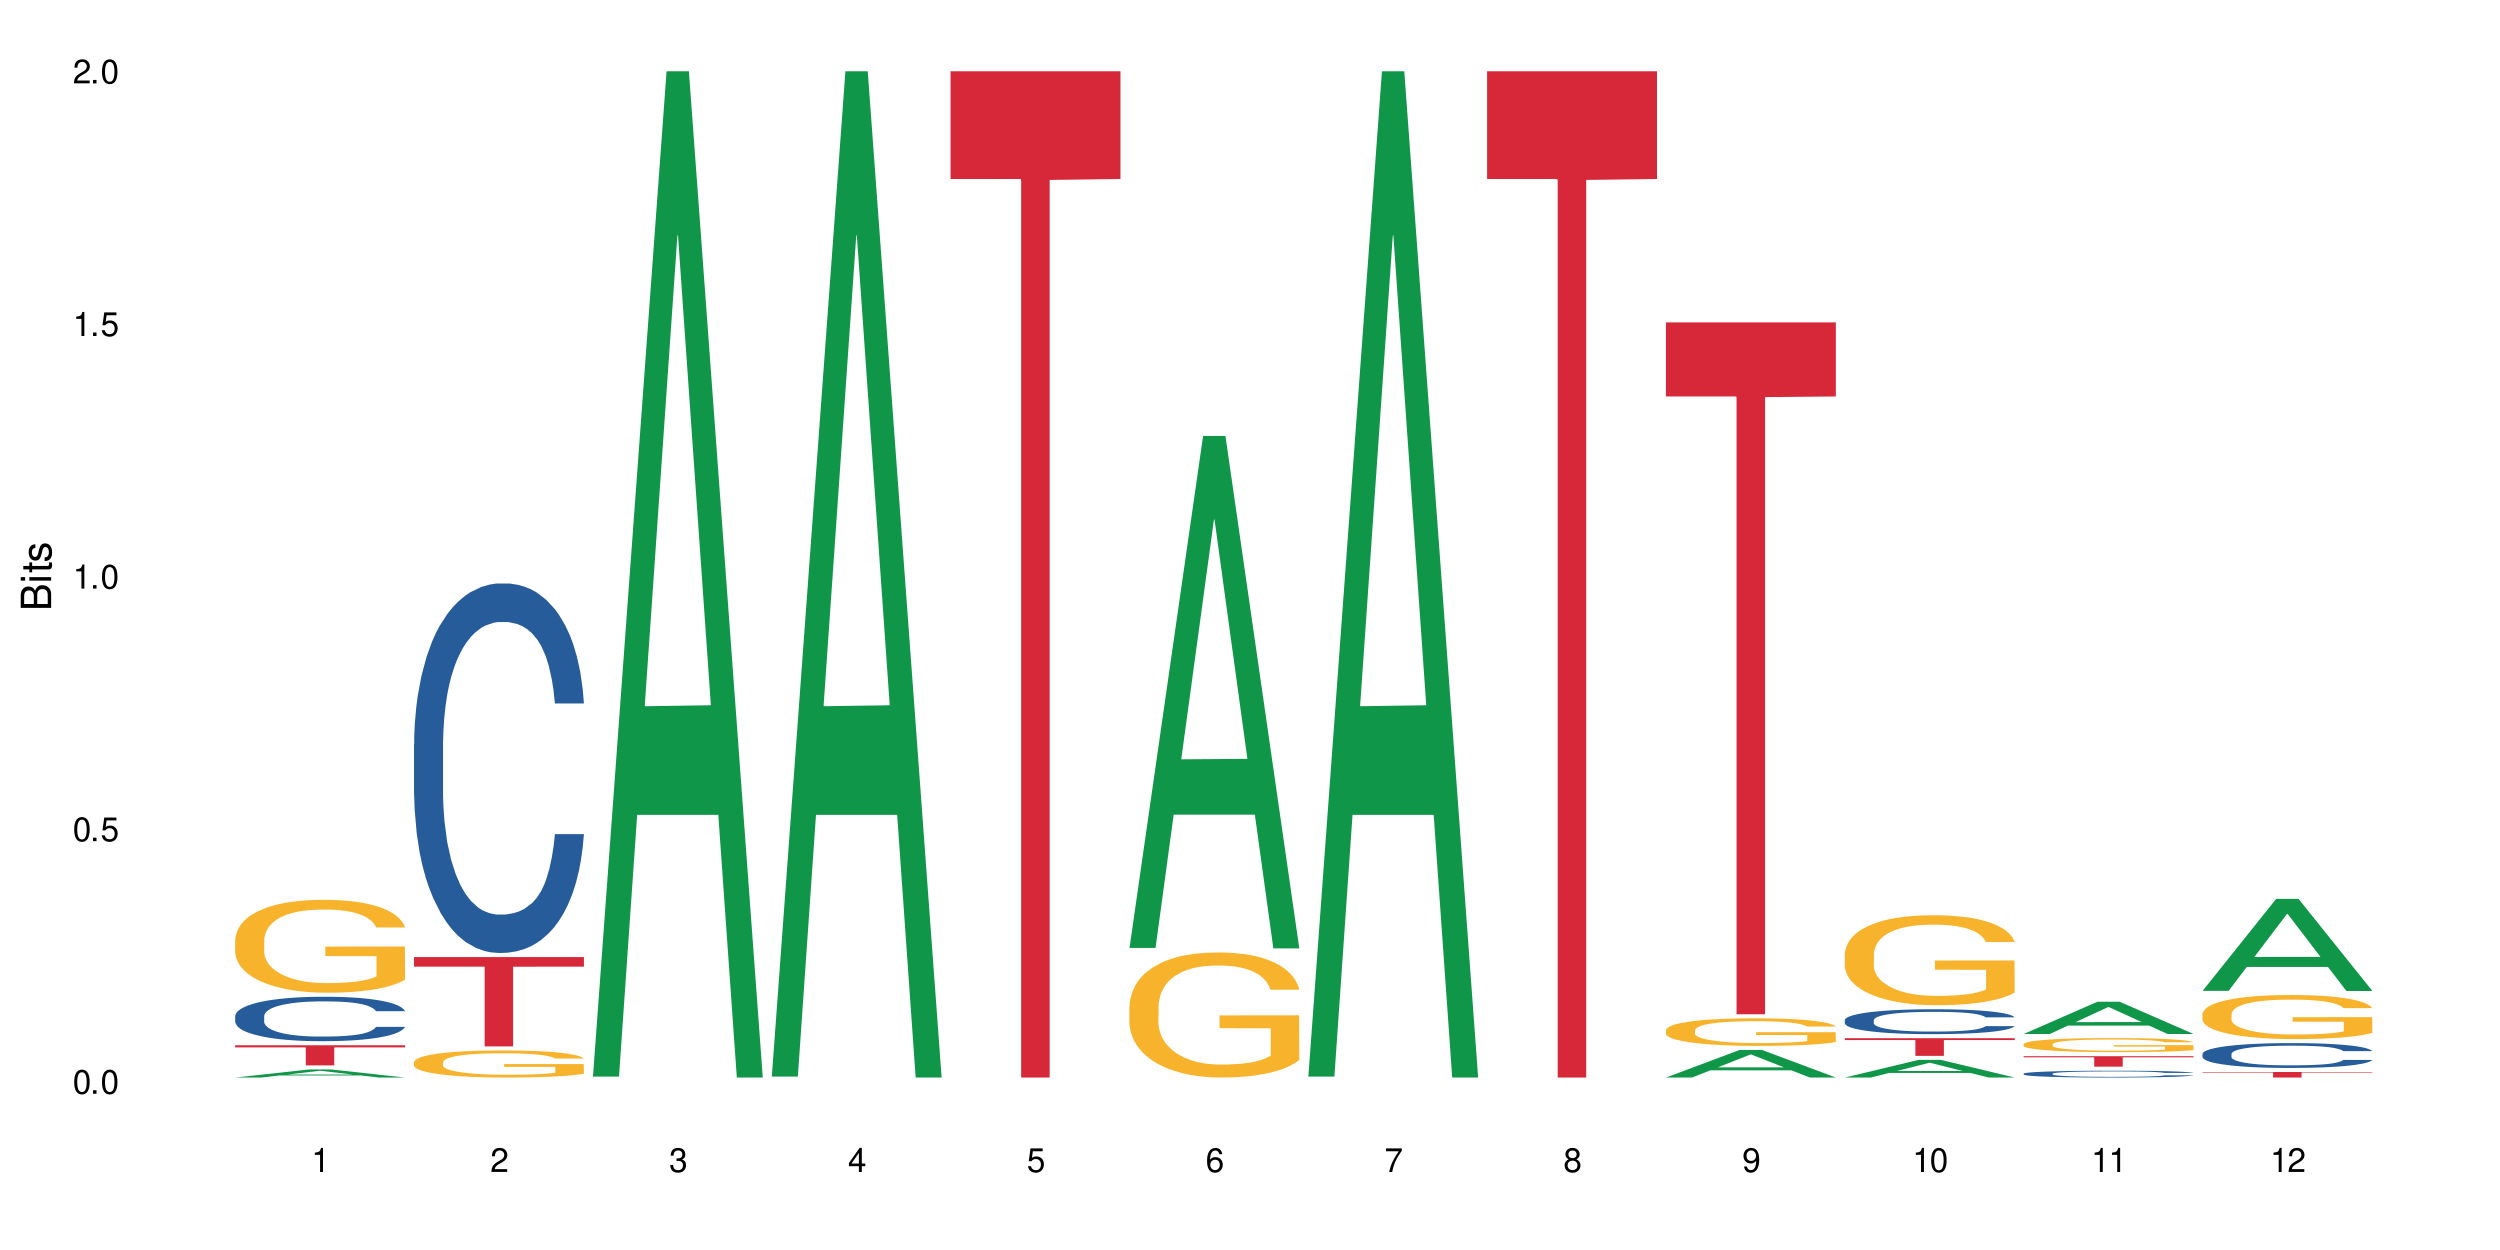 <?xml version="1.0" encoding="UTF-8"?>
<svg xmlns="http://www.w3.org/2000/svg" xmlns:xlink="http://www.w3.org/1999/xlink" width="720" height="360" viewBox="0 0 720 360">
<defs>
<g>
<g id="glyph-0-0">
</g>
<g id="glyph-0-1">
<path d="M 2.641 -6.938 C 2 -6.938 1.422 -6.656 1.078 -6.172 C 0.641 -5.562 0.406 -4.641 0.406 -3.359 C 0.406 -1.016 1.188 0.219 2.641 0.219 C 4.078 0.219 4.859 -1.016 4.859 -3.297 C 4.859 -4.641 4.656 -5.547 4.203 -6.172 C 3.844 -6.656 3.281 -6.938 2.641 -6.938 Z M 2.641 -6.188 C 3.547 -6.188 4 -5.25 4 -3.375 C 4 -1.406 3.562 -0.484 2.625 -0.484 C 1.734 -0.484 1.281 -1.438 1.281 -3.344 C 1.281 -5.25 1.734 -6.188 2.641 -6.188 Z M 2.641 -6.188 "/>
</g>
<g id="glyph-0-2">
<path d="M 1.828 -1 L 0.828 -1 L 0.828 0 L 1.828 0 Z M 1.828 -1 "/>
</g>
<g id="glyph-0-3">
<path d="M 4.562 -6.797 L 1.062 -6.797 L 0.547 -3.094 L 1.328 -3.094 C 1.719 -3.562 2.047 -3.734 2.578 -3.734 C 3.484 -3.734 4.062 -3.109 4.062 -2.094 C 4.062 -1.125 3.484 -0.531 2.578 -0.531 C 1.828 -0.531 1.375 -0.906 1.188 -1.672 L 0.328 -1.672 C 0.453 -1.109 0.547 -0.844 0.75 -0.594 C 1.125 -0.078 1.828 0.219 2.594 0.219 C 3.969 0.219 4.922 -0.781 4.922 -2.219 C 4.922 -3.562 4.031 -4.484 2.719 -4.484 C 2.25 -4.484 1.859 -4.359 1.469 -4.062 L 1.734 -5.969 L 4.562 -5.969 Z M 4.562 -6.797 "/>
</g>
<g id="glyph-0-4">
<path d="M 2.484 -4.938 L 2.484 0 L 3.328 0 L 3.328 -6.938 L 2.766 -6.938 C 2.469 -5.875 2.281 -5.734 0.984 -5.562 L 0.984 -4.938 Z M 2.484 -4.938 "/>
</g>
<g id="glyph-0-5">
<path d="M 4.859 -0.828 L 1.281 -0.828 C 1.359 -1.406 1.672 -1.781 2.5 -2.281 L 3.469 -2.828 C 4.406 -3.344 4.906 -4.062 4.906 -4.906 C 4.906 -5.484 4.672 -6.031 4.266 -6.406 C 3.859 -6.766 3.375 -6.938 2.719 -6.938 C 1.859 -6.938 1.219 -6.625 0.844 -6.031 C 0.609 -5.672 0.5 -5.234 0.484 -4.531 L 1.328 -4.531 C 1.359 -5.016 1.406 -5.281 1.531 -5.516 C 1.75 -5.938 2.188 -6.203 2.703 -6.203 C 3.469 -6.203 4.031 -5.641 4.031 -4.891 C 4.031 -4.344 3.719 -3.859 3.125 -3.516 L 2.234 -3 C 0.812 -2.172 0.406 -1.531 0.328 -0.016 L 4.859 -0.016 Z M 4.859 -0.828 "/>
</g>
<g id="glyph-0-6">
<path d="M 2.125 -3.188 L 2.578 -3.188 C 3.5 -3.188 3.984 -2.766 3.984 -1.922 C 3.984 -1.062 3.469 -0.531 2.594 -0.531 C 1.656 -0.531 1.203 -1 1.156 -2.016 L 0.312 -2.016 C 0.344 -1.453 0.438 -1.094 0.609 -0.781 C 0.953 -0.109 1.625 0.219 2.547 0.219 C 3.953 0.219 4.859 -0.625 4.859 -1.938 C 4.859 -2.828 4.516 -3.297 3.703 -3.594 C 4.344 -3.844 4.656 -4.328 4.656 -5.031 C 4.656 -6.219 3.875 -6.938 2.578 -6.938 C 1.203 -6.938 0.484 -6.172 0.453 -4.703 L 1.297 -4.703 C 1.312 -5.125 1.344 -5.359 1.453 -5.578 C 1.641 -5.969 2.062 -6.203 2.594 -6.203 C 3.344 -6.203 3.797 -5.75 3.797 -5 C 3.797 -4.516 3.609 -4.219 3.25 -4.047 C 3.016 -3.953 2.703 -3.922 2.125 -3.906 Z M 2.125 -3.188 "/>
</g>
<g id="glyph-0-7">
<path d="M 3.141 -1.672 L 3.141 0 L 3.984 0 L 3.984 -1.672 L 4.984 -1.672 L 4.984 -2.438 L 3.984 -2.438 L 3.984 -6.938 L 3.359 -6.938 L 0.266 -2.578 L 0.266 -1.672 Z M 3.141 -2.438 L 1 -2.438 L 3.141 -5.5 Z M 3.141 -2.438 "/>
</g>
<g id="glyph-0-8">
<path d="M 4.781 -5.125 C 4.609 -6.266 3.891 -6.938 2.844 -6.938 C 2.094 -6.938 1.422 -6.578 1.031 -5.953 C 0.594 -5.266 0.406 -4.422 0.406 -3.172 C 0.406 -2 0.578 -1.25 0.984 -0.641 C 1.359 -0.078 1.953 0.219 2.703 0.219 C 3.984 0.219 4.922 -0.75 4.922 -2.094 C 4.922 -3.375 4.062 -4.281 2.844 -4.281 C 2.172 -4.281 1.641 -4.031 1.281 -3.516 C 1.281 -5.234 1.828 -6.188 2.797 -6.188 C 3.391 -6.188 3.797 -5.797 3.938 -5.125 Z M 2.734 -3.531 C 3.547 -3.531 4.062 -2.953 4.062 -2.031 C 4.062 -1.156 3.484 -0.531 2.703 -0.531 C 1.922 -0.531 1.328 -1.188 1.328 -2.078 C 1.328 -2.938 1.906 -3.531 2.734 -3.531 Z M 2.734 -3.531 "/>
</g>
<g id="glyph-0-9">
<path d="M 4.984 -6.797 L 0.438 -6.797 L 0.438 -5.969 L 4.109 -5.969 C 2.5 -3.656 1.828 -2.234 1.328 0 L 2.219 0 C 2.594 -2.172 3.453 -4.047 4.984 -6.094 Z M 4.984 -6.797 "/>
</g>
<g id="glyph-0-10">
<path d="M 3.75 -3.656 C 4.469 -4.094 4.688 -4.438 4.688 -5.078 C 4.688 -6.172 3.844 -6.938 2.641 -6.938 C 1.438 -6.938 0.594 -6.172 0.594 -5.094 C 0.594 -4.438 0.812 -4.094 1.516 -3.656 C 0.734 -3.266 0.359 -2.703 0.359 -1.922 C 0.359 -0.656 1.281 0.219 2.641 0.219 C 3.984 0.219 4.922 -0.656 4.922 -1.922 C 4.922 -2.703 4.531 -3.266 3.75 -3.656 Z M 2.641 -6.188 C 3.359 -6.188 3.812 -5.75 3.812 -5.062 C 3.812 -4.406 3.344 -3.984 2.641 -3.984 C 1.922 -3.984 1.453 -4.406 1.453 -5.078 C 1.453 -5.75 1.922 -6.188 2.641 -6.188 Z M 2.641 -3.266 C 3.484 -3.266 4.062 -2.719 4.062 -1.906 C 4.062 -1.078 3.484 -0.531 2.625 -0.531 C 1.797 -0.531 1.219 -1.094 1.219 -1.906 C 1.219 -2.719 1.781 -3.266 2.641 -3.266 Z M 2.641 -3.266 "/>
</g>
<g id="glyph-0-11">
<path d="M 0.516 -1.578 C 0.672 -0.453 1.406 0.219 2.438 0.219 C 3.188 0.219 3.859 -0.141 4.266 -0.766 C 4.688 -1.453 4.891 -2.297 4.891 -3.547 C 4.891 -4.719 4.703 -5.453 4.312 -6.078 C 3.938 -6.641 3.344 -6.938 2.594 -6.938 C 1.297 -6.938 0.359 -5.969 0.359 -4.625 C 0.359 -3.344 1.234 -2.453 2.453 -2.453 C 3.094 -2.453 3.578 -2.672 4.016 -3.203 C 4 -1.484 3.469 -0.531 2.5 -0.531 C 1.906 -0.531 1.484 -0.906 1.359 -1.578 Z M 2.578 -6.203 C 3.375 -6.203 3.969 -5.531 3.969 -4.641 C 3.969 -3.797 3.391 -3.188 2.547 -3.188 C 1.734 -3.188 1.234 -3.766 1.234 -4.688 C 1.234 -5.562 1.797 -6.203 2.578 -6.203 Z M 2.578 -6.203 "/>
</g>
<g id="glyph-1-0">
</g>
<g id="glyph-1-1">
<path d="M 0 -0.953 L 0 -4.891 C 0 -5.719 -0.234 -6.344 -0.734 -6.797 C -1.188 -7.234 -1.812 -7.469 -2.5 -7.469 C -3.547 -7.469 -4.188 -7 -4.625 -5.875 C -4.984 -6.688 -5.625 -7.094 -6.531 -7.094 C -7.172 -7.094 -7.734 -6.859 -8.141 -6.391 C -8.562 -5.922 -8.75 -5.344 -8.75 -4.5 L -8.75 -0.953 Z M -4.984 -2.062 L -7.766 -2.062 L -7.766 -4.219 C -7.766 -4.844 -7.688 -5.203 -7.453 -5.5 C -7.219 -5.812 -6.859 -5.969 -6.375 -5.969 C -5.891 -5.969 -5.531 -5.812 -5.297 -5.5 C -5.062 -5.203 -4.984 -4.844 -4.984 -4.219 Z M -0.984 -2.062 L -4 -2.062 L -4 -4.781 C -4 -5.766 -3.438 -6.359 -2.484 -6.359 C -1.547 -6.359 -0.984 -5.766 -0.984 -4.781 Z M -0.984 -2.062 "/>
</g>
<g id="glyph-1-2">
<path d="M -6.281 -1.797 L -6.281 -0.797 L 0 -0.797 L 0 -1.797 Z M -8.75 -1.797 L -8.75 -0.797 L -7.484 -0.797 L -7.484 -1.797 Z M -8.75 -1.797 "/>
</g>
<g id="glyph-1-3">
<path d="M -6.281 -3.047 L -6.281 -2.016 L -8.016 -2.016 L -8.016 -1.016 L -6.281 -1.016 L -6.281 -0.172 L -5.469 -0.172 L -5.469 -1.016 L -0.719 -1.016 C -0.078 -1.016 0.281 -1.453 0.281 -2.234 C 0.281 -2.5 0.25 -2.719 0.188 -3.047 L -0.641 -3.047 C -0.609 -2.906 -0.594 -2.766 -0.594 -2.562 C -0.594 -2.141 -0.719 -2.016 -1.156 -2.016 L -5.469 -2.016 L -5.469 -3.047 Z M -6.281 -3.047 "/>
</g>
<g id="glyph-1-4">
<path d="M -4.531 -5.25 C -5.766 -5.25 -6.469 -4.422 -6.469 -2.969 C -6.469 -1.516 -5.719 -0.562 -4.547 -0.562 C -3.562 -0.562 -3.094 -1.062 -2.734 -2.562 L -2.516 -3.484 C -2.344 -4.188 -2.094 -4.469 -1.641 -4.469 C -1.047 -4.469 -0.641 -3.875 -0.641 -3 C -0.641 -2.453 -0.797 -2 -1.062 -1.75 C -1.25 -1.594 -1.422 -1.531 -1.875 -1.469 L -1.875 -0.406 C -0.422 -0.453 0.281 -1.266 0.281 -2.922 C 0.281 -4.5 -0.5 -5.516 -1.719 -5.516 C -2.656 -5.516 -3.172 -4.984 -3.469 -3.734 L -3.703 -2.766 C -3.891 -1.953 -4.156 -1.609 -4.594 -1.609 C -5.188 -1.609 -5.547 -2.125 -5.547 -2.938 C -5.547 -3.75 -5.203 -4.172 -4.531 -4.203 Z M -4.531 -5.25 "/>
</g>
</g>
</defs>
<rect x="-72" y="-36" width="864" height="432" fill="rgb(100%, 100%, 100%)" fill-opacity="1"/>
<path fill-rule="nonzero" fill="rgb(6.275%, 58.824%, 28.235%)" fill-opacity="1" d="M 67.73 310.332 L 67.785 310.328 L 88.957 308.008 L 95.387 308.008 L 116.664 310.332 L 109.188 310.332 L 103.855 309.727 L 80.488 309.727 L 75.258 310.332 L 67.73 310.332 L 82.734 309.473 L 101.711 309.473 L 92.25 308.387 L 92.145 308.383 L 92.039 308.391 L 82.684 309.473 L 82.734 309.473 Z M 67.73 310.332 "/>
<path fill-rule="nonzero" fill="rgb(14.51%, 36.078%, 60%)" fill-opacity="1" d="M 67.73 292.637 L 67.789 292.625 L 67.789 292.344 L 67.969 291.898 L 68.387 291.34 L 68.805 290.953 L 69.879 290.262 L 71.371 289.598 L 72.922 289.082 L 74.055 288.777 L 75.07 288.543 L 77.398 288.109 L 78.891 287.887 L 80.5 287.691 L 82.469 287.492 L 83.902 287.375 L 87.125 287.188 L 89.512 287.105 L 91.363 287.07 L 95.359 287.07 L 97.746 287.117 L 99.477 287.176 L 101.387 287.27 L 102.996 287.375 L 105.801 287.633 L 108.309 287.957 L 109.441 288.145 L 111.234 288.508 L 112.605 288.859 L 113.559 289.164 L 114.633 289.598 L 115.59 290.121 L 116.305 290.719 L 116.664 291.223 L 108.309 291.223 L 107.891 290.754 L 107.414 290.391 L 106.52 289.91 L 105.625 289.574 L 104.371 289.234 L 103.238 289.012 L 101.684 288.789 L 100.312 288.648 L 98.879 288.543 L 97.508 288.473 L 94.883 288.402 L 91.84 288.402 L 90.707 288.426 L 88.379 288.52 L 87.125 288.602 L 85.336 288.766 L 84.082 288.918 L 82.59 289.152 L 81.574 289.352 L 80.32 289.656 L 79.426 289.922 L 78.414 290.309 L 77.816 290.602 L 77.277 290.93 L 76.801 291.316 L 76.441 291.723 L 76.203 292.156 L 76.086 292.578 L 76.086 294.391 L 76.203 294.812 L 76.504 295.305 L 77.277 296.016 L 78.414 296.637 L 79.727 297.129 L 80.977 297.477 L 81.695 297.641 L 82.648 297.828 L 84.141 298.062 L 86.289 298.297 L 87.543 298.391 L 89.453 298.484 L 91.422 298.531 L 94.047 298.531 L 96.375 298.484 L 97.926 298.426 L 99.535 298.332 L 101.746 298.133 L 103.117 297.945 L 104.312 297.723 L 105.207 297.5 L 105.801 297.316 L 106.699 296.953 L 107.414 296.555 L 107.949 296.145 L 108.309 295.746 L 116.664 295.746 L 116.305 296.215 L 115.77 296.672 L 115.23 297.012 L 114.395 297.418 L 113.441 297.781 L 112.066 298.191 L 110.934 298.461 L 109.441 298.754 L 108.07 298.977 L 106.578 299.176 L 104.371 299.406 L 102.938 299.523 L 101.387 299.629 L 99.535 299.723 L 97.211 299.805 L 94.703 299.852 L 92.375 299.863 L 89.871 299.84 L 88.02 299.793 L 85.574 299.688 L 82.531 299.477 L 80.32 299.258 L 78.59 299.035 L 77.102 298.801 L 75.43 298.484 L 73.281 297.969 L 71.969 297.57 L 71.074 297.246 L 70.059 296.789 L 69.344 296.379 L 68.508 295.723 L 67.91 294.895 L 67.73 294.25 Z M 67.73 292.637 "/>
<path fill-rule="nonzero" fill="rgb(96.863%, 70.196%, 16.863%)" fill-opacity="1" d="M 67.73 270.613 L 67.789 270.59 L 67.789 270.098 L 68.031 269 L 68.625 267.484 L 69.402 266.238 L 70.238 265.262 L 70.773 264.75 L 71.668 264.016 L 72.445 263.48 L 74.414 262.379 L 76.922 261.352 L 78.293 260.914 L 79.844 260.496 L 82.051 260.035 L 83.066 259.863 L 86.172 259.473 L 89.691 259.227 L 93.57 259.152 L 95.359 259.18 L 97.805 259.277 L 101.148 259.547 L 103.059 259.789 L 104.551 260.035 L 106.102 260.352 L 108.012 260.84 L 109.801 261.426 L 111.234 262.012 L 112.664 262.746 L 113.859 263.527 L 114.871 264.383 L 115.77 265.41 L 116.305 266.262 L 116.664 267.117 L 108.367 267.117 L 107.891 266.262 L 107.355 265.605 L 106.461 264.797 L 105.562 264.211 L 104.668 263.746 L 102.996 263.113 L 101.566 262.723 L 99.777 262.379 L 98.047 262.16 L 96.074 262.012 L 94.883 261.965 L 91.719 261.965 L 88.855 262.137 L 87.184 262.332 L 85.992 262.527 L 84.32 262.891 L 83.305 263.184 L 82.707 263.379 L 80.918 264.137 L 79.727 264.82 L 79.07 265.285 L 78.234 266.02 L 77.637 266.68 L 76.98 267.656 L 76.621 268.391 L 76.145 270.051 L 76.086 274.449 L 76.266 275.375 L 76.621 276.379 L 77.102 277.258 L 77.816 278.188 L 78.531 278.895 L 79.785 279.848 L 80.859 280.484 L 81.695 280.898 L 83.305 281.559 L 83.961 281.777 L 85.512 282.219 L 87.125 282.559 L 89.094 282.852 L 90.586 283 L 92.973 283.121 L 96.016 283.121 L 99.598 282.973 L 101.863 282.777 L 103.414 282.582 L 104.43 282.414 L 105.684 282.145 L 106.578 281.898 L 107.414 281.629 L 108.43 281.215 L 108.43 275.375 L 93.688 275.352 L 93.688 272.617 L 116.602 272.59 L 116.664 282.145 L 115.41 282.805 L 113.859 283.438 L 112.367 283.926 L 110.816 284.344 L 108.605 284.809 L 106.816 285.102 L 104.07 285.441 L 101.566 285.66 L 98.941 285.809 L 96.613 285.883 L 93.867 285.906 L 91.422 285.855 L 88.797 285.711 L 86.707 285.516 L 84.797 285.27 L 82.887 284.953 L 80.5 284.441 L 78.949 284.023 L 77.34 283.512 L 75.727 282.902 L 74.297 282.242 L 73.34 281.727 L 72.387 281.141 L 71.371 280.41 L 70.418 279.578 L 69.699 278.82 L 69.043 277.965 L 68.566 277.16 L 68.09 276.059 L 67.852 275.18 L 67.73 274.422 Z M 67.73 270.613 "/>
<path fill-rule="nonzero" fill="rgb(83.922%, 15.686%, 22.353%)" fill-opacity="1" d="M 67.73 301.027 L 116.664 301.027 L 116.664 301.648 L 96.27 301.656 L 96.27 306.844 L 88.066 306.844 L 88.066 301.66 L 87.945 301.648 L 67.73 301.648 Z M 67.73 301.027 "/>
<path fill-rule="nonzero" fill="rgb(14.51%, 36.078%, 60%)" fill-opacity="1" d="M 119.238 214.363 L 119.297 214.266 L 119.297 211.93 L 119.477 208.234 L 119.895 203.566 L 120.312 200.355 L 121.387 194.617 L 122.879 189.07 L 124.43 184.793 L 125.562 182.262 L 126.578 180.316 L 128.906 176.719 L 130.398 174.871 L 132.008 173.219 L 133.977 171.562 L 135.41 170.59 L 138.633 169.035 L 141.02 168.355 L 142.871 168.062 L 146.867 168.062 L 149.254 168.453 L 150.984 168.938 L 152.895 169.715 L 154.504 170.59 L 157.309 172.73 L 159.816 175.453 L 160.949 177.012 L 162.742 180.027 L 164.113 182.945 L 165.066 185.473 L 166.141 189.07 L 167.098 193.449 L 167.812 198.41 L 168.172 202.594 L 159.816 202.594 L 159.398 198.703 L 158.922 195.688 L 158.027 191.699 L 157.133 188.879 L 155.879 186.059 L 154.746 184.207 L 153.191 182.359 L 151.82 181.195 L 150.387 180.316 L 149.016 179.734 L 146.391 179.152 L 143.348 179.152 L 142.211 179.344 L 139.887 180.125 L 138.633 180.805 L 136.844 182.168 L 135.59 183.43 L 134.098 185.375 L 133.082 187.031 L 131.828 189.559 L 130.934 191.797 L 129.922 195.004 L 129.324 197.438 L 128.785 200.16 L 128.309 203.371 L 127.949 206.773 L 127.711 210.375 L 127.594 213.875 L 127.594 228.953 L 127.711 232.453 L 128.012 236.539 L 128.785 242.473 L 129.922 247.629 L 131.234 251.715 L 132.484 254.633 L 133.203 255.992 L 134.156 257.551 L 135.648 259.496 L 137.797 261.441 L 139.051 262.219 L 140.961 262.996 L 142.93 263.387 L 145.555 263.387 L 147.883 262.996 L 149.434 262.512 L 151.043 261.73 L 153.254 260.078 L 154.625 258.523 L 155.816 256.672 L 156.715 254.824 L 157.309 253.27 L 158.207 250.254 L 158.922 246.945 L 159.457 243.543 L 159.816 240.234 L 168.172 240.234 L 167.812 244.125 L 167.277 247.918 L 166.738 250.742 L 165.902 254.145 L 164.949 257.16 L 163.574 260.566 L 162.441 262.801 L 160.949 265.234 L 159.578 267.082 L 158.086 268.734 L 155.879 270.68 L 154.445 271.652 L 152.895 272.527 L 151.043 273.309 L 148.719 273.988 L 146.211 274.375 L 143.883 274.473 L 141.379 274.281 L 139.527 273.891 L 137.082 273.016 L 134.039 271.266 L 131.828 269.414 L 130.098 267.566 L 128.605 265.621 L 126.938 262.996 L 124.789 258.715 L 123.477 255.41 L 122.582 252.688 L 121.566 248.891 L 120.852 245.488 L 120.016 240.039 L 119.418 233.137 L 119.238 227.785 Z M 119.238 214.363 "/>
<path fill-rule="nonzero" fill="rgb(96.863%, 70.196%, 16.863%)" fill-opacity="1" d="M 119.238 305.871 L 119.297 305.867 L 119.297 305.723 L 119.535 305.402 L 120.133 304.961 L 120.91 304.598 L 121.746 304.312 L 122.281 304.164 L 123.176 303.949 L 123.953 303.793 L 125.922 303.473 L 128.43 303.172 L 129.801 303.043 L 131.352 302.922 L 133.559 302.789 L 134.574 302.738 L 137.676 302.625 L 141.199 302.555 L 145.078 302.531 L 146.867 302.539 L 149.312 302.566 L 152.656 302.645 L 154.566 302.719 L 156.059 302.789 L 157.609 302.879 L 159.52 303.023 L 161.309 303.195 L 162.742 303.363 L 164.172 303.578 L 165.367 303.809 L 166.379 304.055 L 167.277 304.355 L 167.812 304.605 L 168.172 304.855 L 159.875 304.855 L 159.398 304.605 L 158.863 304.414 L 157.965 304.176 L 157.07 304.008 L 156.176 303.871 L 154.504 303.688 L 153.074 303.57 L 151.281 303.473 L 149.551 303.406 L 147.582 303.363 L 146.391 303.352 L 143.227 303.352 L 140.363 303.402 L 138.691 303.457 L 137.5 303.516 L 135.828 303.621 L 134.812 303.707 L 134.215 303.766 L 132.426 303.984 L 131.234 304.184 L 130.578 304.32 L 129.742 304.535 L 129.145 304.727 L 128.488 305.012 L 128.129 305.223 L 127.652 305.707 L 127.594 306.992 L 127.773 307.262 L 128.129 307.555 L 128.605 307.812 L 129.324 308.082 L 130.039 308.289 L 131.293 308.566 L 132.367 308.75 L 133.203 308.871 L 134.812 309.062 L 135.469 309.129 L 137.02 309.258 L 138.633 309.355 L 140.602 309.441 L 142.094 309.484 L 144.48 309.52 L 147.523 309.52 L 151.105 309.477 L 153.371 309.422 L 154.922 309.363 L 155.938 309.312 L 157.191 309.234 L 158.086 309.164 L 158.922 309.086 L 159.938 308.965 L 159.938 307.262 L 145.195 307.254 L 145.195 306.457 L 168.109 306.449 L 168.172 309.234 L 166.918 309.426 L 165.367 309.613 L 163.875 309.754 L 162.324 309.875 L 160.113 310.012 L 158.324 310.098 L 155.578 310.195 L 153.074 310.262 L 150.449 310.305 L 148.121 310.324 L 145.375 310.332 L 142.93 310.316 L 140.305 310.277 L 138.215 310.219 L 136.305 310.148 L 134.395 310.055 L 132.008 309.906 L 130.457 309.785 L 128.848 309.633 L 127.234 309.457 L 125.801 309.266 L 124.848 309.113 L 123.895 308.941 L 122.879 308.73 L 121.926 308.488 L 121.207 308.266 L 120.551 308.016 L 120.074 307.781 L 119.598 307.461 L 119.359 307.203 L 119.238 306.984 Z M 119.238 305.871 "/>
<path fill-rule="nonzero" fill="rgb(83.922%, 15.686%, 22.353%)" fill-opacity="1" d="M 119.238 275.637 L 168.172 275.637 L 168.172 278.391 L 147.777 278.418 L 147.777 301.367 L 139.574 301.367 L 139.574 278.441 L 139.453 278.391 L 119.238 278.391 Z M 119.238 275.637 "/>
<path fill-rule="nonzero" fill="rgb(6.275%, 58.824%, 28.235%)" fill-opacity="1" d="M 170.746 310.059 L 170.797 309.789 L 191.973 20.527 L 198.402 20.527 L 219.68 310.332 L 212.203 310.332 L 206.871 234.684 L 183.504 234.684 L 178.273 310.059 L 170.746 310.059 L 185.75 203.391 L 204.727 203.117 L 195.266 67.875 L 195.16 67.602 L 195.055 68.418 L 185.699 203.117 L 185.75 203.391 Z M 170.746 310.059 "/>
<path fill-rule="nonzero" fill="rgb(6.275%, 58.824%, 28.235%)" fill-opacity="1" d="M 222.254 310.059 L 222.305 309.789 L 243.48 20.527 L 249.91 20.527 L 271.188 310.332 L 263.711 310.332 L 258.379 234.684 L 235.008 234.684 L 229.781 310.059 L 222.254 310.059 L 237.258 203.391 L 256.234 203.117 L 246.773 67.875 L 246.668 67.602 L 246.562 68.418 L 237.207 203.117 L 237.258 203.391 Z M 222.254 310.059 "/>
<path fill-rule="nonzero" fill="rgb(83.922%, 15.686%, 22.353%)" fill-opacity="1" d="M 273.762 20.527 L 322.695 20.527 L 322.695 51.547 L 302.301 51.82 L 302.301 310.332 L 294.094 310.332 L 294.094 52.094 L 293.977 51.547 L 273.762 51.547 Z M 273.762 20.527 "/>
<path fill-rule="nonzero" fill="rgb(6.275%, 58.824%, 28.235%)" fill-opacity="1" d="M 325.27 273.004 L 325.32 272.867 L 346.492 125.555 L 352.926 125.555 L 374.199 273.145 L 366.727 273.145 L 361.395 234.617 L 338.023 234.617 L 332.797 273.004 L 325.27 273.004 L 340.273 218.684 L 359.25 218.543 L 349.789 149.668 L 349.684 149.531 L 349.578 149.945 L 340.219 218.543 L 340.273 218.684 Z M 325.27 273.004 "/>
<path fill-rule="nonzero" fill="rgb(96.863%, 70.196%, 16.863%)" fill-opacity="1" d="M 325.27 289.738 L 325.328 289.703 L 325.328 289.047 L 325.566 287.566 L 326.164 285.527 L 326.941 283.848 L 327.773 282.531 L 328.312 281.844 L 329.207 280.855 L 329.984 280.133 L 331.953 278.652 L 334.457 277.27 L 335.832 276.676 L 337.383 276.117 L 339.59 275.492 L 340.605 275.262 L 343.707 274.734 L 347.23 274.406 L 351.109 274.309 L 352.898 274.34 L 355.344 274.473 L 358.688 274.836 L 360.594 275.164 L 362.086 275.492 L 363.641 275.922 L 365.547 276.578 L 367.34 277.367 L 368.77 278.156 L 370.203 279.145 L 371.395 280.195 L 372.41 281.348 L 373.305 282.73 L 373.844 283.883 L 374.199 285.035 L 365.906 285.035 L 365.43 283.883 L 364.891 282.992 L 363.996 281.906 L 363.102 281.117 L 362.207 280.492 L 360.535 279.637 L 359.105 279.113 L 357.312 278.652 L 355.582 278.355 L 353.613 278.156 L 352.422 278.09 L 349.258 278.09 L 346.395 278.32 L 344.723 278.586 L 343.527 278.848 L 341.859 279.34 L 340.844 279.738 L 340.246 280 L 338.457 281.02 L 337.262 281.941 L 336.605 282.566 L 335.77 283.555 L 335.176 284.441 L 334.52 285.758 L 334.16 286.742 L 333.684 288.98 L 333.625 294.902 L 333.801 296.152 L 334.16 297.5 L 334.637 298.688 L 335.355 299.938 L 336.07 300.891 L 337.324 302.172 L 338.398 303.027 L 339.234 303.59 L 340.844 304.477 L 341.5 304.773 L 343.051 305.363 L 344.664 305.824 L 346.633 306.219 L 348.125 306.418 L 350.512 306.582 L 353.555 306.582 L 357.133 306.383 L 359.402 306.121 L 360.953 305.859 L 361.969 305.629 L 363.223 305.266 L 364.117 304.938 L 364.953 304.574 L 365.965 304.016 L 365.965 296.152 L 351.227 296.121 L 351.227 292.434 L 374.141 292.402 L 374.199 305.266 L 372.949 306.152 L 371.395 307.008 L 369.906 307.668 L 368.352 308.227 L 366.145 308.852 L 364.355 309.246 L 361.609 309.707 L 359.105 310.004 L 356.477 310.199 L 354.152 310.301 L 351.406 310.332 L 348.961 310.266 L 346.332 310.07 L 344.246 309.805 L 342.336 309.477 L 340.426 309.051 L 338.039 308.359 L 336.488 307.801 L 334.875 307.109 L 333.266 306.285 L 331.832 305.398 L 330.879 304.707 L 329.922 303.918 L 328.91 302.93 L 327.953 301.812 L 327.238 300.793 L 326.582 299.641 L 326.105 298.555 L 325.625 297.074 L 325.387 295.891 L 325.27 294.871 Z M 325.27 289.738 "/>
<path fill-rule="nonzero" fill="rgb(6.275%, 58.824%, 28.235%)" fill-opacity="1" d="M 376.777 310.059 L 376.828 309.789 L 398 20.527 L 404.43 20.527 L 425.707 310.332 L 418.234 310.332 L 412.902 234.684 L 389.531 234.684 L 384.305 310.059 L 376.777 310.059 L 391.781 203.391 L 410.758 203.117 L 401.293 67.875 L 401.191 67.602 L 401.086 68.418 L 391.727 203.117 L 391.781 203.391 Z M 376.777 310.059 "/>
<path fill-rule="nonzero" fill="rgb(83.922%, 15.686%, 22.353%)" fill-opacity="1" d="M 428.285 20.527 L 477.215 20.527 L 477.215 51.547 L 456.824 51.82 L 456.824 310.332 L 448.617 310.332 L 448.617 52.094 L 448.5 51.547 L 428.285 51.547 Z M 428.285 20.527 "/>
<path fill-rule="nonzero" fill="rgb(6.275%, 58.824%, 28.235%)" fill-opacity="1" d="M 479.793 310.324 L 479.844 310.316 L 501.016 302.387 L 507.445 302.387 L 528.723 310.332 L 521.25 310.332 L 515.914 308.258 L 492.547 308.258 L 487.32 310.324 L 479.793 310.324 L 494.797 307.398 L 513.773 307.395 L 504.309 303.684 L 504.207 303.676 L 504.102 303.699 L 494.742 307.395 L 494.797 307.398 Z M 479.793 310.324 "/>
<path fill-rule="nonzero" fill="rgb(96.863%, 70.196%, 16.863%)" fill-opacity="1" d="M 479.793 296.68 L 479.852 296.672 L 479.852 296.527 L 480.09 296.199 L 480.688 295.75 L 481.461 295.379 L 482.297 295.09 L 482.836 294.938 L 483.73 294.719 L 484.504 294.562 L 486.477 294.234 L 488.98 293.93 L 490.355 293.797 L 491.906 293.676 L 494.113 293.539 L 495.129 293.488 L 498.23 293.371 L 501.75 293.297 L 505.629 293.277 L 507.422 293.285 L 509.867 293.312 L 513.207 293.391 L 515.117 293.465 L 516.609 293.539 L 518.16 293.633 L 520.07 293.777 L 521.863 293.949 L 523.293 294.125 L 524.727 294.344 L 525.918 294.574 L 526.934 294.828 L 527.828 295.133 L 528.367 295.387 L 528.723 295.641 L 520.43 295.641 L 519.953 295.387 L 519.414 295.191 L 518.52 294.953 L 517.625 294.777 L 516.73 294.641 L 515.059 294.453 L 513.625 294.336 L 511.836 294.234 L 510.105 294.168 L 508.137 294.125 L 506.941 294.109 L 503.781 294.109 L 500.918 294.16 L 499.246 294.219 L 498.051 294.277 L 496.383 294.387 L 495.367 294.473 L 494.77 294.531 L 492.98 294.758 L 491.785 294.961 L 491.129 295.098 L 490.293 295.316 L 489.699 295.512 L 489.043 295.801 L 488.684 296.02 L 488.207 296.512 L 488.145 297.82 L 488.324 298.094 L 488.684 298.391 L 489.16 298.652 L 489.875 298.93 L 490.594 299.141 L 491.844 299.422 L 492.918 299.613 L 493.754 299.734 L 495.367 299.93 L 496.023 299.996 L 497.574 300.125 L 499.184 300.227 L 501.156 300.316 L 502.648 300.359 L 505.035 300.395 L 508.078 300.395 L 511.656 300.352 L 513.926 300.293 L 515.477 300.234 L 516.492 300.184 L 517.742 300.105 L 518.641 300.031 L 519.473 299.953 L 520.488 299.828 L 520.488 298.094 L 505.75 298.086 L 505.75 297.273 L 528.664 297.266 L 528.723 300.105 L 527.473 300.301 L 525.918 300.488 L 524.426 300.633 L 522.875 300.758 L 520.668 300.895 L 518.879 300.984 L 516.133 301.086 L 513.625 301.148 L 511 301.191 L 508.672 301.215 L 505.93 301.223 L 503.48 301.207 L 500.855 301.164 L 498.77 301.105 L 496.859 301.035 L 494.949 300.938 L 492.562 300.785 L 491.012 300.664 L 489.398 300.512 L 487.789 300.328 L 486.355 300.133 L 485.402 299.98 L 484.445 299.809 L 483.434 299.59 L 482.477 299.344 L 481.762 299.117 L 481.105 298.863 L 480.629 298.625 L 480.148 298.297 L 479.91 298.035 L 479.793 297.812 Z M 479.793 296.68 "/>
<path fill-rule="nonzero" fill="rgb(83.922%, 15.686%, 22.353%)" fill-opacity="1" d="M 479.793 92.855 L 528.723 92.855 L 528.723 114.184 L 508.332 114.371 L 508.332 292.113 L 500.125 292.113 L 500.125 114.559 L 500.008 114.184 L 479.793 114.184 Z M 479.793 92.855 "/>
<path fill-rule="nonzero" fill="rgb(6.275%, 58.824%, 28.235%)" fill-opacity="1" d="M 531.301 310.328 L 531.352 310.324 L 552.523 305.246 L 558.953 305.246 L 580.23 310.332 L 572.754 310.332 L 567.422 309.004 L 544.055 309.004 L 538.828 310.328 L 531.301 310.328 L 546.305 308.457 L 565.281 308.453 L 555.816 306.078 L 555.715 306.074 L 555.609 306.09 L 546.25 308.453 L 546.305 308.457 Z M 531.301 310.328 "/>
<path fill-rule="nonzero" fill="rgb(14.51%, 36.078%, 60%)" fill-opacity="1" d="M 531.301 293.785 L 531.359 293.781 L 531.359 293.621 L 531.539 293.375 L 531.957 293.059 L 532.375 292.844 L 533.449 292.457 L 534.938 292.082 L 536.492 291.793 L 537.625 291.625 L 538.641 291.492 L 540.965 291.25 L 542.457 291.125 L 544.07 291.016 L 546.039 290.902 L 547.473 290.84 L 550.691 290.734 L 553.078 290.688 L 554.93 290.668 L 558.93 290.668 L 561.316 290.695 L 563.047 290.727 L 564.953 290.777 L 566.566 290.84 L 569.371 290.98 L 571.879 291.164 L 573.012 291.27 L 574.801 291.473 L 576.172 291.672 L 577.129 291.84 L 578.203 292.082 L 579.156 292.379 L 579.875 292.711 L 580.23 292.992 L 571.879 292.992 L 571.461 292.73 L 570.98 292.527 L 570.086 292.258 L 569.191 292.07 L 567.938 291.879 L 566.805 291.754 L 565.254 291.629 L 563.883 291.551 L 562.449 291.492 L 561.078 291.453 L 558.449 291.414 L 555.406 291.414 L 554.273 291.426 L 551.945 291.48 L 550.691 291.527 L 548.902 291.617 L 547.648 291.703 L 546.156 291.832 L 545.145 291.945 L 543.891 292.117 L 542.996 292.266 L 541.98 292.48 L 541.383 292.645 L 540.848 292.828 L 540.371 293.047 L 540.012 293.273 L 539.773 293.52 L 539.652 293.754 L 539.652 294.77 L 539.773 295.004 L 540.07 295.281 L 540.848 295.68 L 541.98 296.027 L 543.293 296.301 L 544.547 296.5 L 545.262 296.59 L 546.219 296.695 L 547.711 296.828 L 549.859 296.957 L 551.109 297.008 L 553.02 297.062 L 554.988 297.09 L 557.613 297.09 L 559.941 297.062 L 561.492 297.031 L 563.105 296.977 L 565.312 296.867 L 566.688 296.762 L 567.879 296.637 L 568.773 296.512 L 569.371 296.406 L 570.266 296.203 L 570.98 295.98 L 571.52 295.75 L 571.879 295.527 L 580.23 295.527 L 579.875 295.793 L 579.336 296.047 L 578.801 296.238 L 577.965 296.465 L 577.008 296.668 L 575.637 296.898 L 574.504 297.051 L 573.012 297.211 L 571.637 297.336 L 570.148 297.449 L 567.938 297.578 L 566.508 297.645 L 564.953 297.703 L 563.105 297.758 L 560.777 297.801 L 558.273 297.828 L 555.945 297.836 L 553.438 297.82 L 551.59 297.797 L 549.141 297.738 L 546.098 297.617 L 543.891 297.496 L 542.16 297.371 L 540.668 297.238 L 538.996 297.062 L 536.848 296.773 L 535.535 296.551 L 534.641 296.367 L 533.625 296.113 L 532.91 295.883 L 532.074 295.516 L 531.477 295.051 L 531.301 294.691 Z M 531.301 293.785 "/>
<path fill-rule="nonzero" fill="rgb(96.863%, 70.196%, 16.863%)" fill-opacity="1" d="M 531.301 274.688 L 531.359 274.664 L 531.359 274.191 L 531.598 273.129 L 532.195 271.66 L 532.969 270.453 L 533.805 269.508 L 534.344 269.008 L 535.238 268.301 L 536.012 267.777 L 537.984 266.715 L 540.488 265.719 L 541.863 265.293 L 543.414 264.891 L 545.621 264.441 L 546.637 264.277 L 549.738 263.898 L 553.258 263.66 L 557.137 263.59 L 558.93 263.613 L 561.375 263.707 L 564.715 263.969 L 566.625 264.207 L 568.117 264.441 L 569.668 264.75 L 571.578 265.223 L 573.367 265.793 L 574.801 266.359 L 576.234 267.07 L 577.426 267.828 L 578.441 268.656 L 579.336 269.648 L 579.875 270.477 L 580.23 271.305 L 571.938 271.305 L 571.461 270.477 L 570.922 269.836 L 570.027 269.059 L 569.133 268.488 L 568.238 268.039 L 566.566 267.426 L 565.133 267.047 L 563.344 266.715 L 561.613 266.5 L 559.645 266.359 L 558.449 266.312 L 555.289 266.312 L 552.422 266.477 L 550.754 266.668 L 549.559 266.855 L 547.887 267.211 L 546.875 267.496 L 546.277 267.684 L 544.488 268.418 L 543.293 269.082 L 542.637 269.531 L 541.801 270.238 L 541.203 270.879 L 540.547 271.824 L 540.191 272.535 L 539.715 274.145 L 539.652 278.406 L 539.832 279.305 L 540.191 280.273 L 540.668 281.125 L 541.383 282.027 L 542.102 282.711 L 543.352 283.633 L 544.426 284.25 L 545.262 284.652 L 546.875 285.293 L 547.531 285.504 L 549.082 285.93 L 550.691 286.262 L 552.664 286.547 L 554.152 286.688 L 556.543 286.805 L 559.586 286.805 L 563.164 286.664 L 565.434 286.473 L 566.984 286.285 L 568 286.121 L 569.25 285.859 L 570.148 285.621 L 570.98 285.363 L 571.996 284.961 L 571.996 279.305 L 557.258 279.281 L 557.258 276.629 L 580.172 276.605 L 580.23 285.859 L 578.977 286.5 L 577.426 287.113 L 575.934 287.586 L 574.383 287.988 L 572.176 288.438 L 570.387 288.723 L 567.641 289.055 L 565.133 289.266 L 562.508 289.41 L 560.18 289.48 L 557.438 289.504 L 554.988 289.457 L 552.363 289.312 L 550.277 289.125 L 548.367 288.887 L 546.457 288.582 L 544.07 288.082 L 542.52 287.68 L 540.906 287.184 L 539.297 286.594 L 537.863 285.953 L 536.91 285.457 L 535.953 284.891 L 534.938 284.18 L 533.984 283.375 L 533.27 282.641 L 532.613 281.812 L 532.133 281.031 L 531.656 279.965 L 531.418 279.113 L 531.301 278.383 Z M 531.301 274.688 "/>
<path fill-rule="nonzero" fill="rgb(83.922%, 15.686%, 22.353%)" fill-opacity="1" d="M 531.301 299 L 580.23 299 L 580.23 299.543 L 559.84 299.547 L 559.84 304.082 L 551.633 304.082 L 551.633 299.555 L 551.516 299.543 L 531.301 299.543 Z M 531.301 299 "/>
<path fill-rule="nonzero" fill="rgb(6.275%, 58.824%, 28.235%)" fill-opacity="1" d="M 582.809 297.785 L 582.859 297.777 L 604.031 288.508 L 610.461 288.508 L 631.738 297.793 L 624.262 297.793 L 618.93 295.371 L 595.562 295.371 L 590.336 297.785 L 582.809 297.785 L 597.812 294.367 L 616.789 294.359 L 607.324 290.023 L 607.219 290.016 L 607.117 290.043 L 597.758 294.359 L 597.812 294.367 Z M 582.809 297.785 "/>
<path fill-rule="nonzero" fill="rgb(14.51%, 36.078%, 60%)" fill-opacity="1" d="M 582.809 309.219 L 582.867 309.219 L 582.867 309.176 L 583.047 309.105 L 583.465 309.02 L 583.883 308.961 L 584.957 308.852 L 586.445 308.75 L 588 308.672 L 589.133 308.625 L 590.148 308.59 L 592.473 308.523 L 593.965 308.488 L 595.578 308.457 L 597.547 308.426 L 598.977 308.41 L 602.199 308.379 L 604.586 308.367 L 606.438 308.363 L 610.438 308.363 L 612.824 308.367 L 614.555 308.379 L 616.461 308.391 L 618.074 308.41 L 620.879 308.449 L 623.383 308.5 L 624.52 308.527 L 626.309 308.582 L 627.68 308.637 L 628.637 308.684 L 629.711 308.75 L 630.664 308.832 L 631.383 308.922 L 631.738 309 L 623.383 309 L 622.969 308.93 L 622.488 308.875 L 621.594 308.801 L 620.699 308.746 L 619.445 308.695 L 618.312 308.66 L 616.762 308.625 L 615.387 308.605 L 613.957 308.59 L 612.582 308.578 L 609.957 308.566 L 606.914 308.566 L 605.781 308.57 L 603.453 308.586 L 602.199 308.598 L 600.41 308.621 L 599.156 308.645 L 597.664 308.684 L 596.652 308.711 L 595.398 308.758 L 594.504 308.801 L 593.488 308.859 L 592.891 308.906 L 592.355 308.957 L 591.879 309.016 L 591.52 309.078 L 591.281 309.145 L 591.16 309.211 L 591.16 309.488 L 591.281 309.555 L 591.578 309.629 L 592.355 309.738 L 593.488 309.836 L 594.801 309.91 L 596.055 309.965 L 596.77 309.988 L 597.727 310.02 L 599.219 310.055 L 601.367 310.09 L 602.617 310.105 L 604.527 310.121 L 606.496 310.129 L 609.121 310.129 L 611.449 310.121 L 613 310.109 L 614.613 310.098 L 616.82 310.066 L 618.191 310.035 L 619.387 310.004 L 620.281 309.969 L 620.879 309.941 L 621.773 309.883 L 622.488 309.824 L 623.027 309.758 L 623.383 309.699 L 631.738 309.699 L 631.383 309.77 L 630.844 309.84 L 630.309 309.895 L 629.473 309.957 L 628.516 310.012 L 627.145 310.074 L 626.012 310.117 L 624.52 310.16 L 623.145 310.195 L 621.652 310.227 L 619.445 310.262 L 618.016 310.281 L 616.461 310.297 L 614.613 310.312 L 612.285 310.324 L 609.777 310.332 L 607.453 310.332 L 604.945 310.328 L 603.098 310.32 L 600.648 310.305 L 597.605 310.273 L 595.398 310.238 L 593.668 310.203 L 592.176 310.168 L 590.504 310.121 L 588.355 310.039 L 587.043 309.98 L 586.148 309.93 L 585.133 309.859 L 584.418 309.797 L 583.582 309.695 L 582.984 309.566 L 582.809 309.469 Z M 582.809 309.219 "/>
<path fill-rule="nonzero" fill="rgb(96.863%, 70.196%, 16.863%)" fill-opacity="1" d="M 582.809 300.695 L 582.867 300.691 L 582.867 300.617 L 583.105 300.453 L 583.703 300.223 L 584.477 300.031 L 585.312 299.883 L 585.852 299.805 L 586.746 299.695 L 587.52 299.613 L 589.492 299.445 L 591.996 299.289 L 593.367 299.223 L 594.922 299.16 L 597.129 299.09 L 598.145 299.066 L 601.246 299.004 L 604.766 298.969 L 608.645 298.957 L 610.438 298.961 L 612.883 298.977 L 616.223 299.016 L 618.133 299.055 L 619.625 299.09 L 621.176 299.141 L 623.086 299.215 L 624.875 299.301 L 626.309 299.391 L 627.742 299.504 L 628.934 299.621 L 629.949 299.75 L 630.844 299.906 L 631.383 300.035 L 631.738 300.164 L 623.445 300.164 L 622.969 300.035 L 622.43 299.938 L 621.535 299.812 L 620.641 299.727 L 619.746 299.652 L 618.074 299.559 L 616.641 299.5 L 614.852 299.445 L 613.121 299.414 L 611.152 299.391 L 609.957 299.383 L 606.797 299.383 L 603.93 299.41 L 602.262 299.438 L 601.066 299.469 L 599.395 299.523 L 598.383 299.57 L 597.785 299.598 L 595.996 299.715 L 594.801 299.816 L 594.145 299.887 L 593.309 300 L 592.711 300.098 L 592.055 300.246 L 591.699 300.359 L 591.223 300.609 L 591.16 301.277 L 591.34 301.418 L 591.699 301.57 L 592.176 301.703 L 592.891 301.848 L 593.609 301.953 L 594.859 302.098 L 595.934 302.195 L 596.77 302.258 L 598.383 302.359 L 599.039 302.391 L 600.59 302.457 L 602.199 302.512 L 604.168 302.555 L 605.66 302.578 L 608.047 302.594 L 611.094 302.594 L 614.672 302.574 L 616.941 302.543 L 618.492 302.512 L 619.508 302.488 L 620.758 302.445 L 621.652 302.41 L 622.488 302.367 L 623.504 302.305 L 623.504 301.418 L 608.766 301.414 L 608.766 301 L 631.68 300.996 L 631.738 302.445 L 630.484 302.547 L 628.934 302.645 L 627.441 302.719 L 625.891 302.781 L 623.684 302.852 L 621.895 302.895 L 619.148 302.949 L 616.641 302.98 L 614.016 303.004 L 611.688 303.016 L 608.945 303.02 L 606.496 303.012 L 603.871 302.988 L 601.781 302.957 L 599.875 302.922 L 597.965 302.875 L 595.578 302.797 L 594.027 302.73 L 592.414 302.656 L 590.805 302.562 L 589.371 302.461 L 588.418 302.383 L 587.461 302.293 L 586.445 302.184 L 585.492 302.059 L 584.777 301.941 L 584.121 301.812 L 583.641 301.691 L 583.164 301.523 L 582.926 301.391 L 582.809 301.273 Z M 582.809 300.695 "/>
<path fill-rule="nonzero" fill="rgb(83.922%, 15.686%, 22.353%)" fill-opacity="1" d="M 582.809 304.184 L 631.738 304.184 L 631.738 304.504 L 611.344 304.508 L 611.344 307.199 L 603.141 307.199 L 603.141 304.512 L 603.023 304.504 L 582.809 304.504 Z M 582.809 304.184 "/>
<path fill-rule="nonzero" fill="rgb(6.275%, 58.824%, 28.235%)" fill-opacity="1" d="M 634.312 285.379 L 634.367 285.352 L 655.539 258.867 L 661.969 258.867 L 683.246 285.402 L 675.77 285.402 L 670.438 278.477 L 647.07 278.477 L 641.844 285.379 L 634.312 285.379 L 649.316 275.609 L 668.297 275.586 L 658.832 263.203 L 658.727 263.18 L 658.625 263.254 L 649.266 275.586 L 649.316 275.609 Z M 634.312 285.379 "/>
<path fill-rule="nonzero" fill="rgb(14.51%, 36.078%, 60%)" fill-opacity="1" d="M 634.312 303.527 L 634.375 303.52 L 634.375 303.363 L 634.555 303.113 L 634.973 302.801 L 635.387 302.586 L 636.461 302.199 L 637.953 301.828 L 639.508 301.539 L 640.641 301.371 L 641.652 301.238 L 643.98 300.996 L 645.473 300.875 L 647.086 300.762 L 649.055 300.652 L 650.484 300.586 L 653.707 300.48 L 656.094 300.438 L 657.945 300.418 L 661.941 300.418 L 664.332 300.441 L 666.062 300.477 L 667.969 300.527 L 669.582 300.586 L 672.387 300.73 L 674.891 300.914 L 676.027 301.016 L 677.816 301.219 L 679.188 301.414 L 680.145 301.586 L 681.219 301.828 L 682.172 302.121 L 682.887 302.453 L 683.246 302.734 L 674.891 302.734 L 674.477 302.473 L 673.996 302.273 L 673.102 302.004 L 672.207 301.812 L 670.953 301.625 L 669.82 301.5 L 668.27 301.375 L 666.895 301.297 L 665.465 301.238 L 664.09 301.199 L 661.465 301.16 L 658.422 301.16 L 657.289 301.176 L 654.961 301.227 L 653.707 301.273 L 651.918 301.363 L 650.664 301.449 L 649.172 301.578 L 648.16 301.691 L 646.906 301.859 L 646.012 302.012 L 644.996 302.227 L 644.398 302.391 L 643.863 302.57 L 643.387 302.789 L 643.027 303.016 L 642.789 303.258 L 642.668 303.492 L 642.668 304.504 L 642.789 304.742 L 643.086 305.016 L 643.863 305.414 L 644.996 305.758 L 646.309 306.035 L 647.562 306.23 L 648.277 306.32 L 649.234 306.426 L 650.727 306.555 L 652.871 306.688 L 654.125 306.738 L 656.035 306.793 L 658.004 306.816 L 660.629 306.816 L 662.957 306.793 L 664.508 306.758 L 666.121 306.707 L 668.328 306.598 L 669.699 306.492 L 670.895 306.367 L 671.789 306.242 L 672.387 306.137 L 673.281 305.938 L 673.996 305.715 L 674.535 305.484 L 674.891 305.262 L 683.246 305.262 L 682.887 305.523 L 682.352 305.777 L 681.816 305.969 L 680.98 306.199 L 680.023 306.398 L 678.652 306.629 L 677.52 306.777 L 676.027 306.941 L 674.652 307.066 L 673.16 307.176 L 670.953 307.309 L 669.523 307.375 L 667.969 307.434 L 666.121 307.484 L 663.793 307.531 L 661.285 307.555 L 658.961 307.562 L 656.453 307.551 L 654.602 307.523 L 652.156 307.465 L 649.113 307.348 L 646.906 307.223 L 645.176 307.098 L 643.684 306.969 L 642.012 306.793 L 639.863 306.504 L 638.551 306.281 L 637.656 306.098 L 636.641 305.844 L 635.926 305.617 L 635.09 305.25 L 634.492 304.785 L 634.312 304.426 Z M 634.312 303.527 "/>
<path fill-rule="nonzero" fill="rgb(96.863%, 70.196%, 16.863%)" fill-opacity="1" d="M 634.312 292 L 634.375 291.988 L 634.375 291.758 L 634.613 291.234 L 635.211 290.516 L 635.984 289.926 L 636.82 289.465 L 637.359 289.219 L 638.254 288.871 L 639.027 288.617 L 640.996 288.098 L 643.504 287.609 L 644.875 287.402 L 646.43 287.203 L 648.637 286.984 L 649.652 286.902 L 652.754 286.719 L 656.273 286.602 L 660.152 286.566 L 661.941 286.578 L 664.391 286.625 L 667.73 286.754 L 669.641 286.867 L 671.133 286.984 L 672.684 287.133 L 674.594 287.367 L 676.383 287.645 L 677.816 287.922 L 679.25 288.27 L 680.441 288.641 L 681.457 289.047 L 682.352 289.531 L 682.887 289.938 L 683.246 290.344 L 674.953 290.344 L 674.477 289.938 L 673.938 289.625 L 673.043 289.242 L 672.148 288.965 L 671.254 288.746 L 669.582 288.445 L 668.148 288.258 L 666.359 288.098 L 664.629 287.992 L 662.66 287.922 L 661.465 287.898 L 658.305 287.898 L 655.438 287.98 L 653.77 288.074 L 652.574 288.164 L 650.902 288.34 L 649.891 288.477 L 649.293 288.57 L 647.504 288.93 L 646.309 289.254 L 645.652 289.477 L 644.816 289.824 L 644.219 290.137 L 643.562 290.598 L 643.207 290.945 L 642.727 291.734 L 642.668 293.82 L 642.848 294.258 L 643.207 294.734 L 643.684 295.152 L 644.398 295.59 L 645.117 295.93 L 646.367 296.379 L 647.441 296.68 L 648.277 296.879 L 649.891 297.191 L 650.547 297.293 L 652.098 297.504 L 653.707 297.664 L 655.676 297.805 L 657.168 297.875 L 659.555 297.934 L 662.602 297.934 L 666.18 297.863 L 668.449 297.77 L 670 297.676 L 671.012 297.598 L 672.266 297.469 L 673.16 297.352 L 673.996 297.227 L 675.012 297.027 L 675.012 294.258 L 660.273 294.246 L 660.273 292.949 L 683.188 292.938 L 683.246 297.469 L 681.992 297.781 L 680.441 298.082 L 678.949 298.312 L 677.398 298.512 L 675.191 298.73 L 673.402 298.871 L 670.656 299.031 L 668.148 299.137 L 665.523 299.207 L 663.195 299.242 L 660.453 299.254 L 658.004 299.23 L 655.379 299.16 L 653.289 299.066 L 651.383 298.953 L 649.473 298.801 L 647.086 298.559 L 645.531 298.359 L 643.922 298.117 L 642.312 297.828 L 640.879 297.516 L 639.922 297.273 L 638.969 296.992 L 637.953 296.645 L 637 296.254 L 636.285 295.895 L 635.629 295.488 L 635.148 295.105 L 634.672 294.582 L 634.434 294.168 L 634.312 293.809 Z M 634.312 292 "/>
<path fill-rule="nonzero" fill="rgb(83.922%, 15.686%, 22.353%)" fill-opacity="1" d="M 634.312 308.727 L 683.246 308.727 L 683.246 308.898 L 662.852 308.898 L 662.852 310.332 L 654.648 310.332 L 654.648 308.902 L 654.531 308.898 L 634.312 308.898 Z M 634.312 308.727 "/>
<g fill="rgb(0%, 0%, 0%)" fill-opacity="1">
<use xlink:href="#glyph-0-1" x="20.965" y="314.993"/>
<use xlink:href="#glyph-0-2" x="25.965" y="314.993"/>
<use xlink:href="#glyph-0-1" x="28.965" y="314.993"/>
</g>
<g fill="rgb(0%, 0%, 0%)" fill-opacity="1">
<use xlink:href="#glyph-0-1" x="20.965" y="242.251"/>
<use xlink:href="#glyph-0-2" x="25.965" y="242.251"/>
<use xlink:href="#glyph-0-3" x="28.965" y="242.251"/>
</g>
<g fill="rgb(0%, 0%, 0%)" fill-opacity="1">
<use xlink:href="#glyph-0-4" x="20.965" y="169.509"/>
<use xlink:href="#glyph-0-2" x="25.965" y="169.509"/>
<use xlink:href="#glyph-0-1" x="28.965" y="169.509"/>
</g>
<g fill="rgb(0%, 0%, 0%)" fill-opacity="1">
<use xlink:href="#glyph-0-4" x="20.965" y="96.767"/>
<use xlink:href="#glyph-0-2" x="25.965" y="96.767"/>
<use xlink:href="#glyph-0-3" x="28.965" y="96.767"/>
</g>
<g fill="rgb(0%, 0%, 0%)" fill-opacity="1">
<use xlink:href="#glyph-0-5" x="20.965" y="24.024"/>
<use xlink:href="#glyph-0-2" x="25.965" y="24.024"/>
<use xlink:href="#glyph-0-1" x="28.965" y="24.024"/>
</g>
<g fill="rgb(0%, 0%, 0%)" fill-opacity="1">
<use xlink:href="#glyph-0-4" x="89.695" y="337.532"/>
</g>
<g fill="rgb(0%, 0%, 0%)" fill-opacity="1">
<use xlink:href="#glyph-0-5" x="141.203" y="337.532"/>
</g>
<g fill="rgb(0%, 0%, 0%)" fill-opacity="1">
<use xlink:href="#glyph-0-6" x="192.711" y="337.532"/>
</g>
<g fill="rgb(0%, 0%, 0%)" fill-opacity="1">
<use xlink:href="#glyph-0-7" x="244.219" y="337.532"/>
</g>
<g fill="rgb(0%, 0%, 0%)" fill-opacity="1">
<use xlink:href="#glyph-0-3" x="295.727" y="337.532"/>
</g>
<g fill="rgb(0%, 0%, 0%)" fill-opacity="1">
<use xlink:href="#glyph-0-8" x="347.234" y="337.532"/>
</g>
<g fill="rgb(0%, 0%, 0%)" fill-opacity="1">
<use xlink:href="#glyph-0-9" x="398.742" y="337.532"/>
</g>
<g fill="rgb(0%, 0%, 0%)" fill-opacity="1">
<use xlink:href="#glyph-0-10" x="450.25" y="337.532"/>
</g>
<g fill="rgb(0%, 0%, 0%)" fill-opacity="1">
<use xlink:href="#glyph-0-11" x="501.758" y="337.532"/>
</g>
<g fill="rgb(0%, 0%, 0%)" fill-opacity="1">
<use xlink:href="#glyph-0-4" x="550.766" y="337.532"/>
<use xlink:href="#glyph-0-1" x="555.766" y="337.532"/>
</g>
<g fill="rgb(0%, 0%, 0%)" fill-opacity="1">
<use xlink:href="#glyph-0-4" x="602.273" y="337.532"/>
<use xlink:href="#glyph-0-4" x="607.273" y="337.532"/>
</g>
<g fill="rgb(0%, 0%, 0%)" fill-opacity="1">
<use xlink:href="#glyph-0-4" x="653.781" y="337.532"/>
<use xlink:href="#glyph-0-5" x="658.781" y="337.532"/>
</g>
<g fill="rgb(0%, 0%, 0%)" fill-opacity="1">
<use xlink:href="#glyph-1-1" x="14.725" y="176.012"/>
<use xlink:href="#glyph-1-2" x="14.725" y="168.012"/>
<use xlink:href="#glyph-1-3" x="14.725" y="165.012"/>
<use xlink:href="#glyph-1-4" x="14.725" y="162.012"/>
</g>
</svg>
